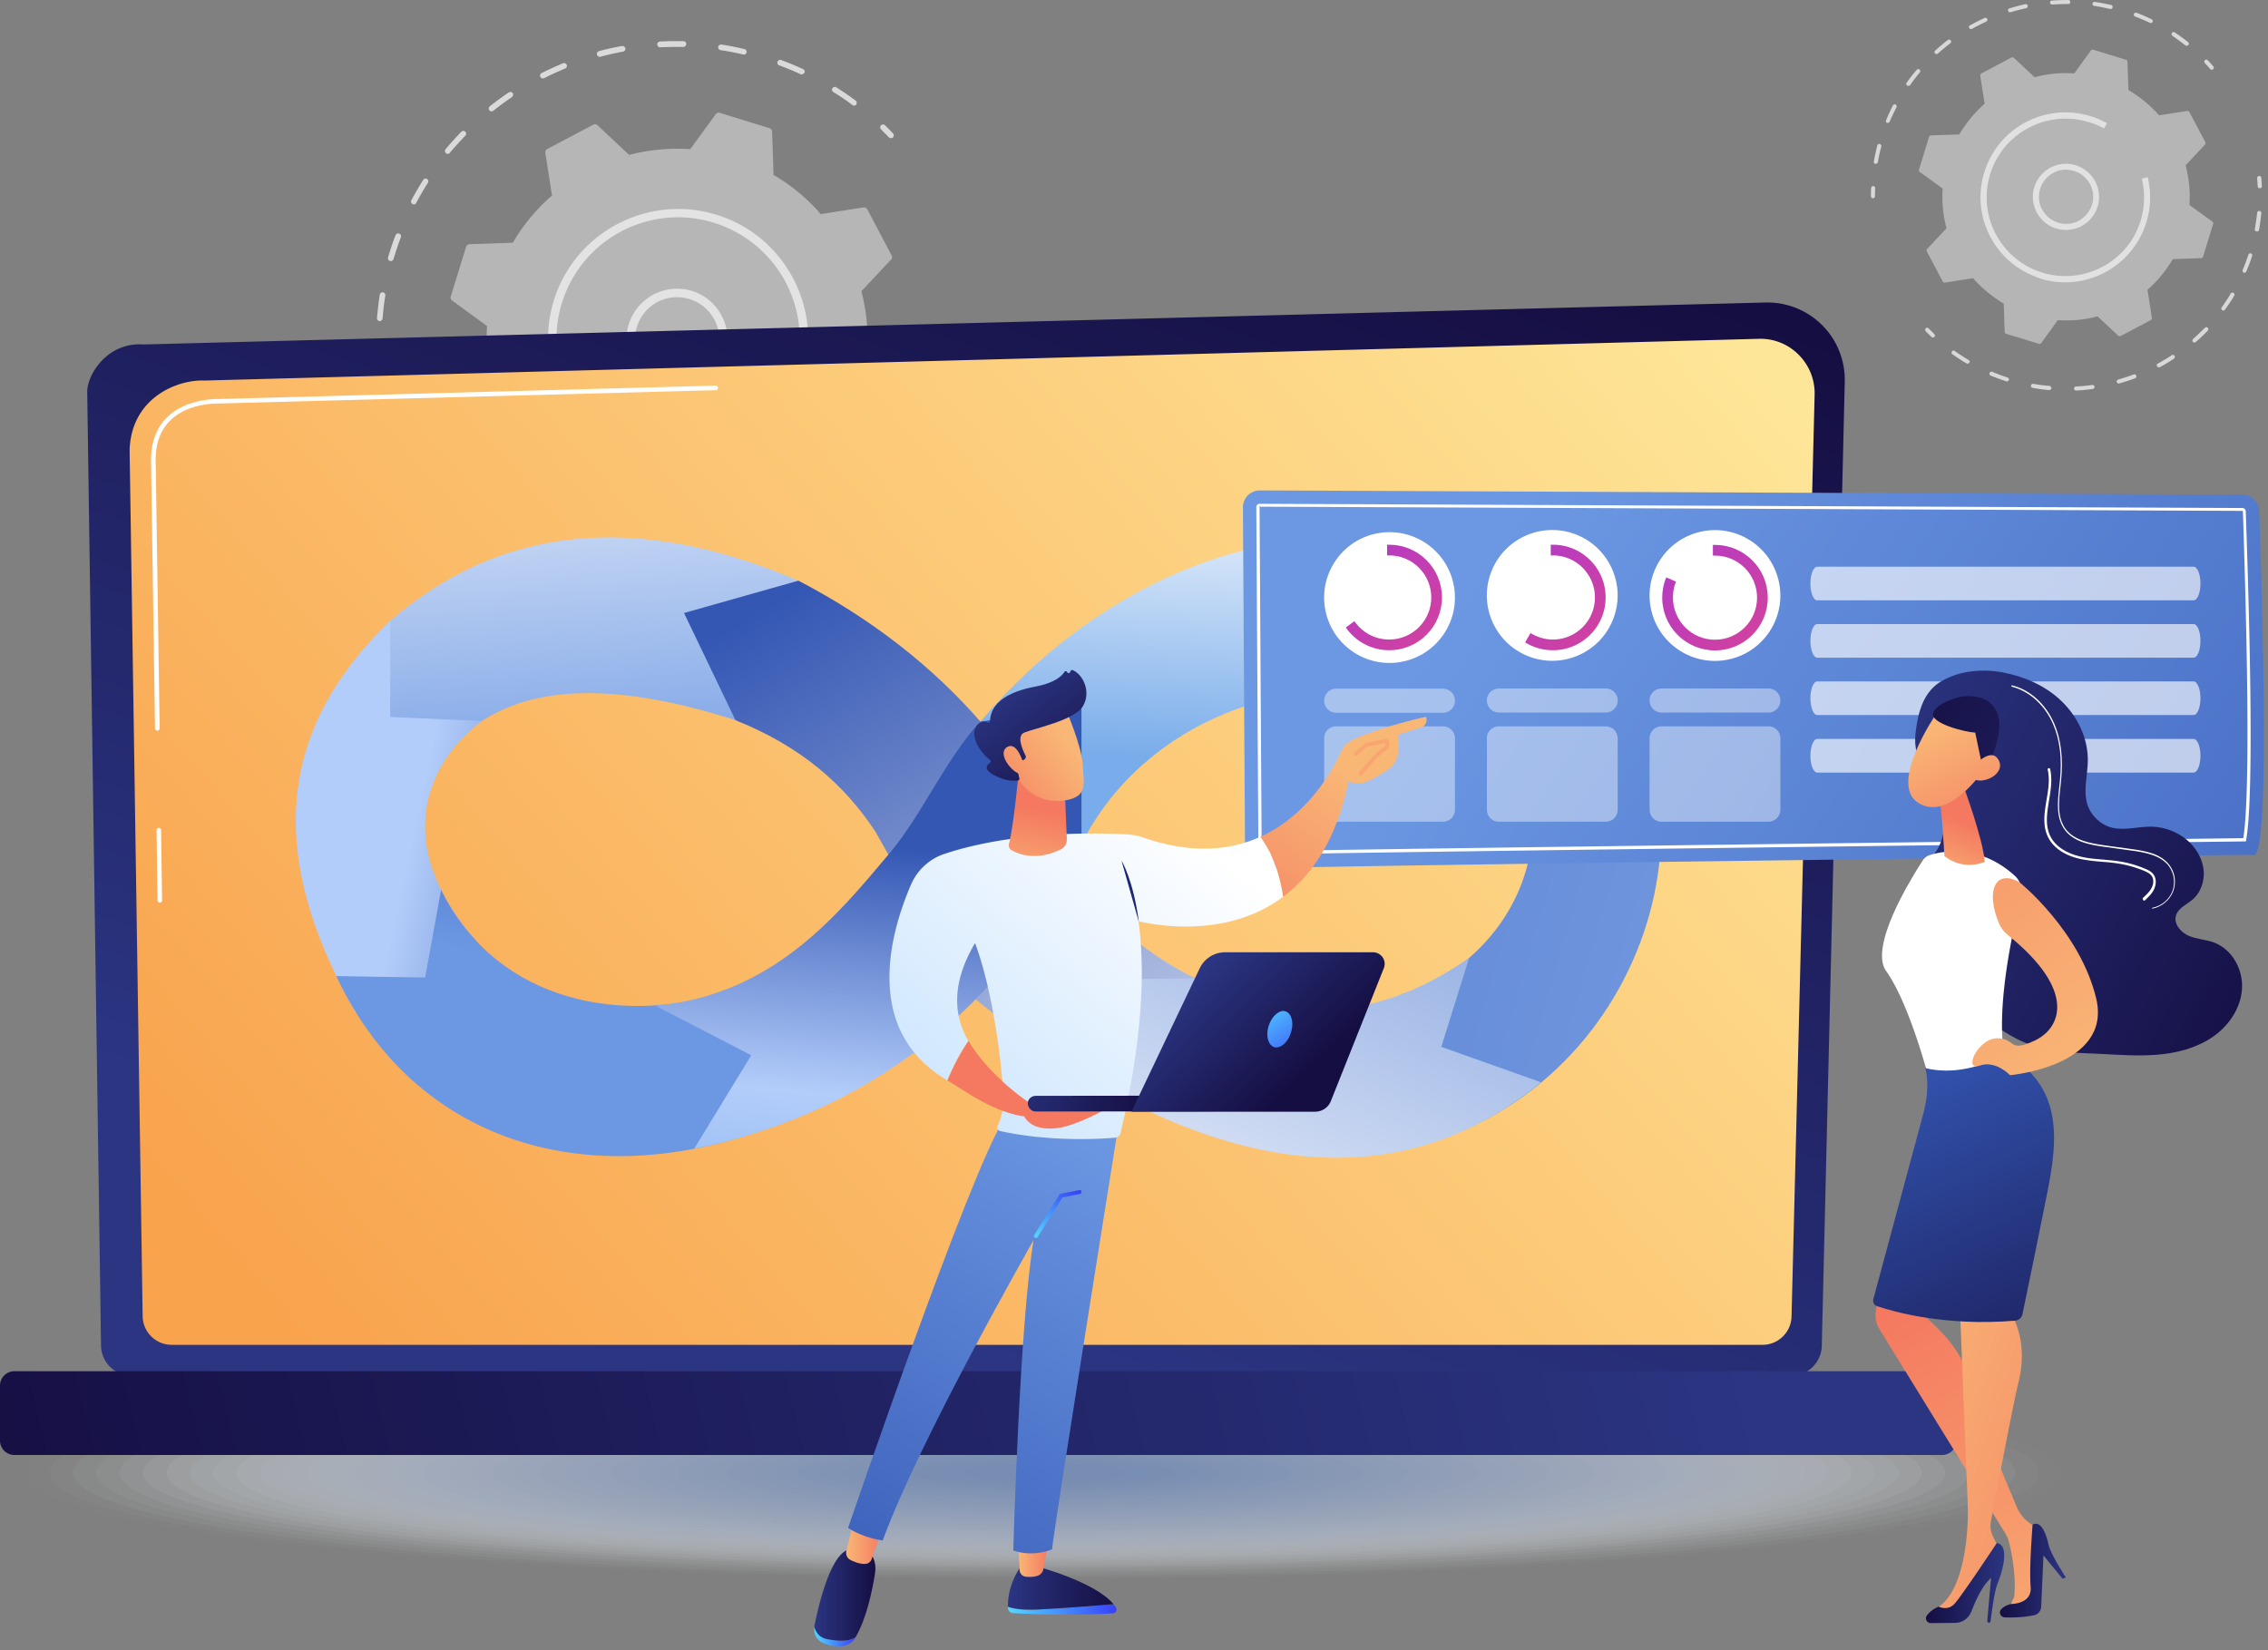 <svg xmlns="http://www.w3.org/2000/svg" width="551" height="401" fill="none"><rect width="100%" height="100%" fill="#808080" stroke="none"/><g opacity=".5"><path fill="#FBFCFE" d="M253.658 383.892c136.565 0 247.272-11.667 247.272-26.058s-110.707-26.058-247.272-26.058S6.386 343.443 6.386 357.834s110.707 26.058 247.272 26.058Z" opacity=".024"/><path fill="#F8FAFE" d="M253.658 383.367c133.431 0 241.598-11.432 241.598-25.533 0-14.102-108.167-25.533-241.598-25.533S12.06 343.732 12.06 357.834c0 14.101 108.167 25.533 241.598 25.533Z" opacity=".049"/><path fill="#F4F7FD" d="M253.657 382.843c130.298 0 235.924-11.197 235.924-25.009 0-13.812-105.626-25.008-235.924-25.008-130.297 0-235.924 11.196-235.924 25.008s105.627 25.009 235.924 25.009Z" opacity=".073"/><path fill="#F1F5FC" d="M483.758 357.834c0 13.466-103.03 24.309-230.25 24.309-127.07 0-230.1-10.843-230.1-24.309 0-13.466 103.03-24.309 230.25-24.309 127.07 0 230.1 10.843 230.1 24.309Z" opacity=".098"/><path fill="#EDF2FC" d="M478.233 357.834c0 13.116-100.491 23.784-224.575 23.784-124.084 0-224.576-10.668-224.576-23.784s100.492-23.784 224.576-23.784c124.084 0 224.575 10.668 224.575 23.784Z" opacity=".122"/><path fill="#E9F0FB" d="M472.56 357.834c0 12.767-97.954 23.085-218.902 23.085S34.756 370.601 34.756 357.834c0-12.767 97.954-23.085 218.902-23.085 120.799-.175 218.902 10.318 218.902 23.085Z" opacity=".146"/><path fill="#E6EDFA" d="M466.886 357.834c0 12.417-95.415 22.561-213.228 22.561S40.431 370.251 40.431 357.834c0-12.416 95.414-22.56 213.227-22.56 117.663 0 213.228 10.144 213.228 22.56Z" opacity=".171"/><path fill="#E2EBFA" d="M461.211 357.834c0 12.067-92.876 21.86-207.553 21.86-114.677 0-207.553-9.793-207.553-21.86s92.876-21.861 207.553-21.861c114.527-.174 207.553 9.794 207.553 21.861Z" opacity=".195"/><path fill="#DFE8F9" d="M455.537 357.834c0 11.717-90.338 21.336-201.879 21.336-111.542 0-201.88-9.619-201.88-21.336 0-11.717 90.338-21.336 201.88-21.336 111.391 0 201.879 9.444 201.879 21.336Z" opacity=".22"/><path fill="#DBE6F8" d="M253.658 378.645c108.361 0 196.205-9.318 196.205-20.811 0-11.494-87.844-20.812-196.205-20.812-108.361 0-196.205 9.318-196.205 20.812 0 11.493 87.844 20.811 196.205 20.811Z" opacity=".244"/><path fill="#D8E3F7" d="M444.189 357.834c0 11.193-85.261 20.112-190.531 20.112-105.27 0-190.531-9.094-190.531-20.112 0-11.192 85.261-20.112 190.531-20.112 105.121 0 190.531 8.92 190.531 20.112Z" opacity=".268"/><path fill="#D4E1F7" d="M438.515 357.834c0 10.843-82.723 19.587-184.857 19.587-102.135 0-184.857-8.744-184.857-19.587s82.722-19.587 184.857-19.587c102.134 0 184.857 8.744 184.857 19.587Z" opacity=".293"/><path fill="#D0DEF6" d="M432.84 357.834c0 10.493-80.184 18.888-179.183 18.888-98.998 0-179.182-8.57-179.182-18.888 0-10.493 80.184-18.887 179.182-18.887 98.999-.175 179.183 8.394 179.183 18.887Z" opacity=".317"/><path fill="#CDDCF5" d="M427.166 357.834c0 10.144-77.646 18.363-173.508 18.363-95.863 0-173.51-8.219-173.51-18.363 0-10.143 77.647-18.363 173.51-18.363 95.862 0 173.508 8.22 173.508 18.363Z" opacity=".342"/><path fill="#C9D9F5" d="M421.492 357.834c0 9.794-75.107 17.838-167.834 17.838s-167.835-7.87-167.835-17.838c0-9.793 75.108-17.838 167.835-17.838s167.834 8.045 167.834 17.838Z" opacity=".366"/><path fill="#C6D7F4" d="M415.818 357.834c0 9.444-72.569 17.139-162.16 17.139s-162.16-7.695-162.16-17.139c0-9.444 72.569-17.138 162.16-17.138s162.16 7.694 162.16 17.138Z" opacity=".39"/><path fill="#C2D4F3" d="M253.658 374.448c86.507 0 156.635-7.438 156.635-16.614 0-9.176-70.128-16.614-156.635-16.614-86.508 0-156.636 7.438-156.636 16.614 0 9.176 70.128 16.614 156.636 16.614Z" opacity=".415"/><path fill="#BED2F3" d="M253.658 373.749c83.374 0 150.961-7.126 150.961-15.915 0-8.789-67.587-15.914-150.961-15.914-83.374 0-150.962 7.125-150.962 15.914s67.588 15.915 150.962 15.915Z" opacity=".439"/><path fill="#BBCFF2" d="M398.796 357.834c0 8.394-64.954 15.39-145.287 15.39-80.185 0-145.288-6.821-145.288-15.39 0-8.395 64.954-15.39 145.288-15.39 80.333 0 145.287 6.821 145.287 15.39Z" opacity=".463"/><path fill="#B7CDF1" d="M393.122 357.834c0 8.22-62.415 14.69-139.613 14.69-77.198 0-139.613-6.645-139.613-14.69 0-8.219 62.415-14.69 139.613-14.69 77.198 0 139.613 6.471 139.613 14.69Z" opacity=".488"/><path fill="#B4CAF1" d="M387.448 357.834c0 7.87-59.877 14.165-133.94 14.165-74.062 0-133.939-6.295-133.939-14.165 0-7.87 59.877-14.166 133.939-14.166 74.063 0 133.94 6.296 133.94 14.166Z" opacity=".512"/><path fill="#B0C8F0" d="M381.773 357.834c0 7.52-57.338 13.641-128.265 13.641-70.777 0-128.265-6.121-128.265-13.641s57.339-13.641 128.265-13.641c70.927 0 128.265 6.121 128.265 13.641Z" opacity=".537"/><path fill="#ADC5EF" d="M376.099 357.834c0 7.171-54.949 12.942-122.591 12.942-67.641 0-122.591-5.771-122.591-12.942 0-7.17 54.95-12.941 122.591-12.941 67.791 0 122.591 5.771 122.591 12.941Z" opacity=".561"/><path fill="#A9C3EF" d="M370.575 357.834c0 6.82-52.411 12.416-116.917 12.416s-116.917-5.596-116.917-12.416c0-6.821 52.411-12.417 116.917-12.417s116.917 5.596 116.917 12.417Z" opacity=".585"/><path fill="#A5C0EE" d="M364.9 357.834c0 6.471-49.872 11.717-111.242 11.717-61.37 0-111.243-5.246-111.243-11.717s49.873-11.717 111.243-11.717S364.9 351.363 364.9 357.834Z" opacity=".61"/><path fill="#A2BEED" d="M359.226 357.834c0 6.121-47.334 11.193-105.568 11.193-58.235 0-105.569-5.072-105.569-11.193 0-6.121 47.334-11.193 105.569-11.193 58.234 0 105.568 5.072 105.568 11.193Z" opacity=".634"/><path fill="#9EBBED" d="M353.552 357.833c0 5.772-44.796 10.494-99.894 10.494-55.248 0-99.895-4.722-99.895-10.494 0-5.771 44.796-10.493 99.895-10.493 55.098-.174 99.894 4.547 99.894 10.493Z" opacity=".658"/><path fill="#9BB9EC" d="M347.878 357.834c0 5.421-42.257 9.968-94.22 9.968-52.113 0-94.22-4.547-94.22-9.968 0-5.422 42.257-9.969 94.22-9.969s94.22 4.373 94.22 9.969Z" opacity=".683"/><path fill="#97B6EB" d="M342.204 357.834c0 5.246-39.719 9.443-88.546 9.443-48.827 0-88.546-4.197-88.546-9.443 0-5.247 39.719-9.444 88.546-9.444 48.827 0 88.546 4.197 88.546 9.444Z" opacity=".707"/><path fill="#93B4EB" d="M336.53 357.834c0 4.897-37.181 8.744-82.872 8.744-45.841 0-82.872-3.847-82.872-8.744s37.18-8.744 82.872-8.744c45.691 0 82.872 3.847 82.872 8.744Z" opacity=".732"/><path fill="#90B1EA" d="M330.856 357.834c0 4.547-34.642 8.22-77.198 8.22-42.705 0-77.198-3.673-77.198-8.22 0-4.547 34.642-8.219 77.198-8.219 42.556 0 77.198 3.672 77.198 8.219Z" opacity=".756"/><path fill="#8CAFE9" d="M325.181 357.834c0 4.197-32.103 7.52-71.523 7.52-39.57 0-71.524-3.323-71.524-7.52 0-4.197 32.103-7.52 71.524-7.52 39.42 0 71.523 3.323 71.523 7.52Z" opacity=".78"/><path fill="#89ACE8" d="M319.507 357.834c0 3.848-29.565 6.996-65.849 6.996-36.434 0-65.85-3.148-65.85-6.996 0-3.847 29.565-6.995 65.85-6.995 36.284 0 65.849 3.148 65.849 6.995Z" opacity=".805"/><path fill="#85AAE8" d="M313.833 357.834c0 3.497-27.026 6.296-60.175 6.296-33.298 0-60.176-2.799-60.176-6.296 0-3.498 27.027-6.296 60.176-6.296 33.149-.175 60.175 2.798 60.175 6.296Z" opacity=".829"/><path fill="#82A7E7" d="M308.159 357.834c0 3.148-24.488 5.771-54.651 5.771-30.162 0-54.651-2.623-54.651-5.771 0-3.148 24.489-5.771 54.651-5.771 30.312 0 54.651 2.623 54.651 5.771Z" opacity=".854"/><path fill="#7EA5E6" d="M302.485 357.834c0 2.798-21.95 5.246-48.977 5.246-27.026 0-48.976-2.273-48.976-5.246 0-2.798 21.95-5.247 48.976-5.247 27.176 0 48.977 2.449 48.977 5.247Z" opacity=".878"/><path fill="#7AA2E6" d="M296.811 357.834c0 2.448-19.411 4.547-43.302 4.547s-43.303-2.099-43.303-4.547c0-2.449 19.412-4.547 43.303-4.547s43.302 1.923 43.302 4.547Z" opacity=".902"/><path fill="#77A0E5" d="M291.137 357.834c0 2.273-16.873 4.022-37.628 4.022-20.756 0-37.629-1.749-37.629-4.022 0-2.274 16.873-4.022 37.629-4.022 20.904 0 37.628 1.748 37.628 4.022Z" opacity=".927"/><path fill="#739DE4" d="M285.463 357.834c0 1.924-14.335 3.323-31.955 3.323-17.619 0-31.954-1.574-31.954-3.323 0-1.924 14.335-3.323 31.954-3.323 17.769 0 31.955 1.399 31.955 3.323Z" opacity=".951"/><path fill="#709BE4" d="M279.788 357.834c0 1.574-11.796 2.798-26.28 2.798-14.484 0-26.28-1.224-26.28-2.798s11.796-2.798 26.28-2.798c14.633 0 26.28 1.224 26.28 2.798Z" opacity=".976"/><path fill="#6C98E3" d="M274.114 357.834c0 1.224-9.257 2.099-20.606 2.099-11.348 0-20.606-1.05-20.606-2.099 0-1.224 9.258-2.099 20.606-2.099 11.498-.174 20.606.875 20.606 2.099Z" opacity=".5"/></g><g fill="#fff" opacity=".84"><path d="M92.76 89.757c-.117.078-.234.156-.39.156-.388.039-.699-.233-.738-.622-.077-.933-.155-1.865-.194-2.76 0-.388.272-.699.66-.738.39 0 .7.272.739.661.039.894.117 1.827.194 2.72-.038.234-.116.428-.272.583ZM207.945 25.48a.652.652 0 0 1-.855.038 53.85 53.85 0 0 0-4.624-3.147c-.311-.195-.428-.622-.234-.933.195-.31.622-.427.933-.233a77.288 77.288 0 0 1 4.702 3.225c.311.233.35.661.156.972 0 .039-.039.039-.078.078Zm-12.746-7.578a.655.655 0 0 1-.739.116 60.285 60.285 0 0 0-5.168-2.137.674.674 0 0 1-.389-.894.674.674 0 0 1 .894-.389 79.376 79.376 0 0 1 5.285 2.177c.35.155.505.583.35.932-.117.078-.156.156-.233.195Zm-14.03-4.82c-.155.156-.388.195-.621.156a68.017 68.017 0 0 0-5.48-1.049c-.388-.039-.622-.428-.583-.777.039-.389.389-.622.778-.583 1.865.272 3.769.66 5.596 1.088.388.078.583.466.505.816a.408.408 0 0 1-.195.35ZM92.72 77.827a.74.74 0 0 1-.505.194c-.388-.038-.66-.35-.621-.738.155-1.904.388-3.808.66-5.674a.717.717 0 0 1 .777-.583.717.717 0 0 1 .583.777c-.31 1.827-.505 3.692-.66 5.558a.887.887 0 0 1-.233.466Zm73.76-66.608a.719.719 0 0 1-.467.194c-1.865-.04-3.73 0-5.596.077-.388.04-.699-.272-.738-.66-.039-.389.272-.7.661-.739 1.904-.116 3.808-.116 5.712-.077.389 0 .7.31.661.7a.628.628 0 0 1-.233.505ZM95.402 63.252c-.156.155-.427.233-.66.155-.35-.116-.584-.505-.467-.855.544-1.826 1.127-3.652 1.826-5.401a.674.674 0 0 1 .894-.389c.35.117.544.544.389.894a85.6 85.6 0 0 0-1.788 5.324 1.183 1.183 0 0 1-.194.272Zm56.31-50.87a.49.49 0 0 1-.349.156c-1.827.35-3.653.738-5.48 1.243-.35.117-.738-.116-.855-.505-.116-.35.117-.738.505-.855 1.827-.505 3.692-.894 5.558-1.243.388-.078.738.194.816.544.077.272 0 .505-.195.66Zm-50.714 37.113c-.194.194-.505.233-.777.078-.35-.195-.467-.583-.272-.933a77.67 77.67 0 0 1 2.876-4.935c.194-.311.621-.428.932-.195.311.195.428.622.195.933-1.011 1.554-1.944 3.187-2.837 4.858a.846.846 0 0 1-.117.194Zm36.491-32.955c-.039.04-.117.078-.194.117a66.34 66.34 0 0 0-5.091 2.332.71.71 0 0 1-.933-.311.709.709 0 0 1 .311-.933 89.28 89.28 0 0 1 5.208-2.37c.349-.156.738.039.893.388.117.311.039.583-.194.777Zm-13.057 6.995-.078.078c-1.555 1.05-3.07 2.138-4.508 3.303-.311.234-.738.195-.972-.116a.72.72 0 0 1 .117-.972 83.342 83.342 0 0 1 4.624-3.38.737.737 0 0 1 .972.194c.155.272.078.66-.155.893Zm-15.195 13.68c-.233.233-.622.233-.894 0a.68.68 0 0 1-.078-.972 77.835 77.835 0 0 1 3.809-4.236.68.68 0 0 1 .971 0 .68.68 0 0 1 0 .972 77.164 77.164 0 0 0-3.769 4.158c0 .039 0 .039-.039.078ZM216.922 33.408a.718.718 0 0 1-.971-.04c-.622-.66-1.283-1.282-1.905-1.942a.68.68 0 0 1 0-.972.68.68 0 0 1 .972 0c.66.622 1.321 1.322 1.943 1.982.233.233.233.7-.039.972Z" opacity=".84"/></g><g fill="#fff" opacity=".84"><path d="M237.014 86.065a.74.74 0 0 1-.506.194c-.388 0-.66-.35-.66-.7.039-.893.039-1.826.039-2.72 0-.388.31-.699.699-.699.389 0 .7.311.7.7 0 .932 0 1.865-.039 2.759 0 .194-.078.35-.233.466ZM213.269 137.09l-.466.428c-.272.233-.739.233-.972-.078a.72.72 0 0 1 .039-.972l.466-.388c1.205-1.088 2.41-2.215 3.537-3.42a.68.68 0 0 1 .971 0 .68.68 0 0 1 0 .972 74.647 74.647 0 0 1-3.575 3.458Zm-7.578 5.985c-.039.039-.039.039-.078.039a88.123 88.123 0 0 1-4.741 2.992c-.311.194-.738.078-.933-.233-.194-.311-.077-.738.234-.933a72.537 72.537 0 0 0 4.663-2.953c.311-.233.738-.117.972.194a.768.768 0 0 1-.117.894Zm16.983-16.283a.652.652 0 0 1-.855.039c-.311-.233-.35-.661-.156-.972a94.644 94.644 0 0 0 3.148-4.546c.194-.311.622-.428.933-.195.31.195.427.622.194.933-1.011 1.554-2.06 3.148-3.187 4.624 0 .039-.039.078-.077.117Zm-29.807 23.278c-.039.039-.117.078-.195.117a66.051 66.051 0 0 1-5.246 1.982.683.683 0 0 1-.855-.428.682.682 0 0 1 .428-.855 82.709 82.709 0 0 0 5.168-1.943.67.67 0 0 1 .7 1.127Zm37.307-35.791a.654.654 0 0 1-.739.116.666.666 0 0 1-.31-.933 54.118 54.118 0 0 0 2.137-5.09.674.674 0 0 1 .894-.389.674.674 0 0 1 .388.894 75.92 75.92 0 0 1-2.176 5.168c-.078.117-.117.156-.194.234Zm-51.22 40.105c-.078.077-.194.155-.311.155-1.826.35-3.692.661-5.557.894-.389.039-.738-.233-.777-.583-.039-.389.233-.738.583-.777a83.124 83.124 0 0 0 5.44-.855.678.678 0 0 1 .817.544c.077.194-.039.466-.195.622Zm56.077-53.862c-.155.155-.388.233-.621.155-.35-.078-.583-.466-.505-.816.427-1.788.816-3.614 1.088-5.402a.716.716 0 0 1 .777-.583.718.718 0 0 1 .583.777c-.311 1.827-.661 3.692-1.127 5.519a.755.755 0 0 1-.195.35Zm-70.611 55.261a.646.646 0 0 1-.466.194 67.53 67.53 0 0 1-5.596-.233c-.389-.039-.661-.35-.622-.739.039-.388.349-.66.738-.621 1.827.155 3.692.233 5.518.233.389 0 .7.311.7.699a.984.984 0 0 1-.272.467Zm-14.495-1.555c-.156.156-.389.194-.622.156a86.717 86.717 0 0 1-4.314-1.05c-.388-.116-.777-.194-1.127-.311-.35-.116-.583-.505-.466-.854.116-.35.505-.583.855-.467.388.117.738.233 1.127.311 1.399.389 2.798.738 4.236 1.01a.679.679 0 0 1 .544.817.81.81 0 0 1-.233.388Zm-13.874-4.43a.717.717 0 0 1-.738.117 75.55 75.55 0 0 1-5.052-2.41c-.35-.194-.467-.583-.272-.933.194-.349.583-.466.932-.272 1.632.855 3.303 1.671 4.975 2.371a.669.669 0 0 1 .349.894c-.077.078-.155.155-.194.233Zm-12.747-7.112a.699.699 0 0 1-.855.039 96.354 96.354 0 0 1-4.469-3.381c-.311-.233-.349-.66-.077-.971a.68.68 0 0 1 .971-.078 62.164 62.164 0 0 0 4.391 3.342.69.69 0 0 1 .156.972c-.039 0-.078.038-.117.077ZM112.268 133.126a.72.72 0 0 1-.972-.039c-.621-.66-1.243-1.36-1.865-2.059-.233-.272-.194-.739.078-.972.272-.233.738-.233.971.078.583.699 1.205 1.36 1.827 2.021a.718.718 0 0 1-.039.971Z" opacity=".84"/></g><g fill="#fff" opacity=".84"><path fill-opacity=".6" d="M118.291 113.968c.156.311.544.505.894.466l10.415-1.632a45.406 45.406 0 0 0 11.464 9.521l.35 10.532c0 .388.272.699.622.816l12.086 3.73c.35.117.738 0 .971-.311l6.218-8.51a46.29 46.29 0 0 0 14.845-1.399l7.695 7.228c.272.272.661.311 1.01.117l11.192-5.907c.311-.156.506-.544.467-.894l-1.632-10.415a45.427 45.427 0 0 0 9.521-11.464l10.531-.35c.389 0 .7-.272.816-.622l3.731-12.086a.866.866 0 0 0-.311-.971l-8.511-6.218a46.262 46.262 0 0 0-1.399-14.845l7.229-7.695c.272-.272.311-.66.116-1.01l-5.907-11.192c-.155-.311-.544-.505-.893-.467l-10.415 1.633a45.398 45.398 0 0 0-11.465-9.522l-.349-10.53c0-.39-.272-.7-.622-.817l-12.086-3.73a.868.868 0 0 0-.972.31l-6.217 8.51a46.29 46.29 0 0 0-14.846 1.4l-7.694-7.228c-.272-.272-.661-.311-1.011-.117l-11.192 5.907c-.311.155-.505.544-.466.894l1.632 10.415a45.392 45.392 0 0 0-9.521 11.464l-10.531.35c-.389 0-.7.272-.817.621l-3.73 12.086c-.117.35 0 .739.311.972l8.51 6.218a46.317 46.317 0 0 0 1.399 14.845l-7.228 7.694c-.272.272-.311.661-.117 1.011l5.907 11.192Z" opacity=".84"/><path d="M172.698 91.544c-2.448 2.215-5.596 3.303-8.861 3.148a12.046 12.046 0 0 1-8.471-4.042c-2.177-2.448-3.304-5.596-3.148-8.86.35-6.762 6.14-11.97 12.902-11.62a12.05 12.05 0 0 1 8.472 4.042c2.176 2.448 3.303 5.596 3.147 8.86-.155 3.265-1.593 6.257-4.041 8.472Zm-15.04-16.71c-2.02 1.826-3.225 4.313-3.342 7.034-.155 2.72.778 5.324 2.604 7.383a10.217 10.217 0 0 0 7.073 3.381c2.72.156 5.324-.777 7.384-2.604 2.02-1.826 3.225-4.313 3.342-7.034.155-2.72-.778-5.323-2.604-7.383a10.216 10.216 0 0 0-7.073-3.381 10.06 10.06 0 0 0-7.384 2.604Z" opacity=".84"/><path d="M185.911 105.689c-8.006 7.229-19.509 10.182-30.507 6.762a32.157 32.157 0 0 1-6.179-2.642l1.011-1.788a30.617 30.617 0 0 0 5.79 2.487c12.203 3.77 25.066-.816 32.333-10.493l.039-.038.039-.04a29.119 29.119 0 0 0 4.508-8.898c2.331-7.54 1.593-15.506-2.099-22.501a28.94 28.94 0 0 0-4.236-6.024 29.674 29.674 0 0 0-13.174-8.394c-15.544-4.819-32.138 3.925-36.918 19.509a29.265 29.265 0 0 0-.467 15.738l-2.02.506c-1.361-5.519-1.166-11.348.505-16.827 5.129-16.633 22.85-25.999 39.522-20.87 5.518 1.71 10.337 4.78 14.107 8.978a32.55 32.55 0 0 1 4.508 6.451c3.925 7.461 4.741 16.01 2.254 24.055-1.788 5.558-4.936 10.337-9.016 14.029Z" opacity=".84"/></g><path fill="url(#a)" d="M442.6 326.839c0 4.104-3.353 7.457-7.457 7.457H32c-4.104 0-7.457-3.353-7.457-7.457L21.19 95.173c0-4.104 4.828-12.097 13.68-11.48L428.894 73.5a18.831 18.831 0 0 1 13.76 5.472c3.648 3.62 5.632 8.583 5.525 13.733L442.6 326.839Z"/><path fill="url(#b)" d="M435.251 319.704c0 3.89-3.166 7.055-7.055 7.055H41.709c-3.89 0-7.054-3.165-7.054-7.055L31.49 109.389c.375-12.66 11.48-17.193 18.186-16.925 0 0 307.95-8.262 377.635-10.14a13.021 13.021 0 0 1 9.656 3.863 13.254 13.254 0 0 1 3.889 9.656l-5.605 223.861Z"/><path fill="#fff" d="M38.84 219.308c-.296 0-.564-.241-.564-.536l-.241-17.06c0-.295.241-.563.536-.563.295 0 .563.242.563.537l.242 17.059a.527.527 0 0 1-.537.563ZM38.222 177.518c-.295 0-.563-.241-.563-.536l-.966-65.34c.027-4.345 1.368-7.832 3.997-10.354 4.774-4.586 12.258-4.345 12.58-4.345l120.594-3.245c.322-.027.564.241.564.536 0 .295-.242.563-.537.563L53.27 98.043c-.349 0-7.377-.242-11.802 4.023-2.414 2.307-3.621 5.526-3.648 9.549l.965 65.313c0 .322-.24.59-.563.59Z"/><path fill="url(#c)" d="M471.81 353.527H3.487A3.497 3.497 0 0 1 0 350.04v-13.384a3.497 3.497 0 0 1 3.487-3.487H471.81a3.497 3.497 0 0 1 3.487 3.487v13.384c.027 1.932-1.556 3.487-3.487 3.487Z"/><path fill="url(#d)" d="m94.804 150.823 22.263 24.355c-13.921 10.514-22.665 31.114.644 55.63l-31.33 15.181c-21.967-38.463-18.882-68.853 8.423-95.166Z"/><path fill="url(#e)" d="m81.688 237.165 21.592.349 3.889-21.27c11.856 24.355 39.886 34.52 71.939 24.14l16.201 30.095c-46.296 21.109-93.129 10.273-113.621-33.314Z"/><path fill="url(#f)" d="M262.767 204.978c17.489-34.601 63.704-47.342 96.91-28.405l33.663-11.132c-39.322-52.465-110.778-42.513-155.169 9.925l24.596 29.612Z"/><path fill="url(#g)" d="m340.419 241.591 14.296 33.367c52.117-21.699 67.888-95.22 20.842-127.621l.348 21.619-22.155 4.613c32.616 15.504 18.078 59.332-13.331 68.022Z"/><path fill="url(#h)" d="M247.371 251.032c49.381 35.513 92.592 40.154 127.032 11.936l-24.248-8.61 6.76-21.592c-30.229 20.975-58.34 14.162-85.323-7.322l-24.221 25.588Z"/><path fill="url(#i)" d="M94.804 150.823v23.389l22.263.966c14.431-9.361 35.325-8.61 61.638-.188l15.289-33.877c-39.992-17.112-72.77-13.035-99.19 9.71Z"/><path fill="url(#j)" d="m178.679 174.99-12.5-26.044 27.788-7.859c18.052 9.414 32.59 20.948 44.204 34.225 12.768 28.137 30.31 52.17 52.251 62.416l-28.781.295 4.426 25.106c-11.266-6.759-22.156-14.323-31.732-22.611l-21.619-38.383c-7.537-11.453-18.051-20.761-34.037-27.145Z"/><path fill="url(#k)" d="M238.171 175.339c-8.449 9.039-14.002 22.37-21.941 31.838-12.687 15.102-28.486 34.628-56.998 37.176l23.282 12.044-13.867 22.719c46.51-9.254 79.046-39.591 94.093-74.138v-33.26l-24.569 3.621Z"/><g fill="#fff" opacity=".83"><path d="M548.733 45.68a.487.487 0 0 1-.232-.417l-.139-1.946c-.046-.278.185-.51.463-.556.278-.047.51.185.556.463.046.649.093 1.297.139 1.992 0 .278-.185.51-.463.51-.139 0-.232 0-.324-.047ZM477.202 87.977a61.242 61.242 0 0 1-2.872-1.9c-.232-.139-.278-.463-.093-.695.139-.231.463-.278.695-.092 1.065.787 2.177 1.482 3.335 2.177.232.14.325.417.186.649-.139.231-.417.324-.695.185-.185-.139-.371-.231-.556-.324Zm6.347 3.243c-.185-.14-.278-.37-.185-.602a.515.515 0 0 1 .648-.278c1.205.51 2.456.972 3.706 1.39.278.092.417.37.325.602-.093.278-.371.417-.603.324a52.847 52.847 0 0 1-3.798-1.39c-.047-.046-.047-.046-.093-.046Zm10.099 2.965c-.185-.093-.278-.278-.231-.51.046-.278.324-.463.556-.417 1.297.232 2.64.417 3.938.51a.55.55 0 0 1 .463.556.55.55 0 0 1-.556.463c-1.344-.139-2.687-.278-4.031-.556-.046 0-.092-.046-.139-.046Zm10.47.648a.488.488 0 0 1-.231-.416c0-.279.185-.51.463-.51a37.737 37.737 0 0 0 3.938-.37c.278-.047.51.138.556.416.046.278-.139.51-.417.556a39.461 39.461 0 0 1-4.031.37c-.092.047-.185 0-.278-.046Zm10.378-1.714a.476.476 0 0 1-.232-.278c-.092-.278.093-.51.325-.602 1.25-.37 2.548-.788 3.752-1.25.232-.094.556.045.649.277.092.232-.047.556-.278.649-1.251.463-2.548.88-3.845 1.25-.139.047-.278.047-.371-.046Zm9.729-3.938a.359.359 0 0 1-.185-.185c-.139-.232-.047-.556.185-.648 1.158-.65 2.316-1.298 3.382-2.039.231-.139.509-.093.695.139.139.232.092.51-.139.695a43.039 43.039 0 0 1-3.475 2.085.547.547 0 0 1-.463-.047Zm8.617-6.022c-.046-.047-.093-.047-.093-.093-.185-.185-.139-.51.047-.695a81.083 81.083 0 0 0 2.872-2.733.504.504 0 0 1 .695 0 .504.504 0 0 1 0 .695 41.5 41.5 0 0 1-2.919 2.78.57.57 0 0 1-.602.046Zm7.042-7.783c-.232-.186-.278-.51-.139-.695.695-.927 1.343-1.946 1.946-2.919.092-.139.139-.278.231-.417.139-.231.463-.324.695-.185.232.139.324.417.185.648-.092.14-.185.278-.231.417-.602 1.02-1.297 1.993-1.992 2.965-.186.278-.464.325-.695.186Zm5.142-9.173c-.185-.14-.278-.37-.185-.603a51.004 51.004 0 0 0 1.39-3.706c.092-.278.37-.417.602-.324.278.093.417.37.324.602a37.584 37.584 0 0 1-1.436 3.8.517.517 0 0 1-.649.277l-.046-.046Zm3.011-10.053c-.185-.093-.277-.278-.231-.51a57.89 57.89 0 0 0 .556-3.938.55.55 0 0 1 .556-.463.55.55 0 0 1 .463.556 59.924 59.924 0 0 1-.556 4.03c-.046.278-.324.463-.556.417-.139-.046-.185-.046-.232-.092ZM469.326 81.908c-.046 0-.046-.046-.093-.046-.463-.464-.972-.927-1.389-1.39a.502.502 0 0 1 0-.695.504.504 0 0 1 .695 0l1.389 1.39a.503.503 0 0 1 0 .695c-.139.139-.37.185-.602.046Z" opacity=".83"/></g><g fill="#fff" opacity=".83"><path d="M454.779 48.088a.487.487 0 0 1-.232-.417c0-.649 0-1.344.047-1.992 0-.278.231-.464.509-.464s.464.232.464.51c-.047.648-.047 1.297-.047 1.946 0 .278-.231.51-.509.51a.354.354 0 0 1-.232-.093ZM455.474 39.75c-.185-.093-.278-.279-.232-.51.232-1.297.51-2.595.834-3.892.047-.278.324-.417.602-.37.278.092.417.324.371.602a56.13 56.13 0 0 0-.834 3.799c-.046.278-.324.463-.556.417-.092 0-.139 0-.185-.047Zm2.919-9.915c-.186-.139-.278-.37-.186-.602.51-1.205 1.066-2.456 1.668-3.614.139-.231.417-.324.649-.231.231.139.324.417.231.648a60.194 60.194 0 0 0-1.667 3.521.517.517 0 0 1-.649.278c0 .046-.046 0-.046 0Zm4.957-9.034c0-.046 0-.046 0 0-.232-.185-.325-.463-.139-.695a38.508 38.508 0 0 1 2.455-3.15c.185-.185.463-.232.695-.046.185.185.232.463.046.695-.834.973-1.621 2.038-2.362 3.104a.74.74 0 0 1-.695.092Zm6.856-7.736c-.046-.047-.092-.047-.092-.093a.466.466 0 0 1 .046-.695c.973-.88 1.992-1.76 3.058-2.548.231-.185.509-.14.695.093.185.231.138.51-.093.694a50.803 50.803 0 0 0-3.012 2.502c-.138.14-.416.14-.602.046Zm8.386-6.07c-.047-.046-.139-.092-.186-.185-.139-.231-.046-.556.186-.648a51.318 51.318 0 0 1 3.567-1.807c.232-.093.556 0 .648.231.093.232 0 .556-.231.649a81.453 81.453 0 0 0-3.475 1.76c-.139.093-.324.093-.509 0Zm9.497-4.076a.476.476 0 0 1-.232-.278c-.092-.278.047-.556.325-.603 1.25-.37 2.548-.74 3.845-1.019.278-.046.509.093.602.37.046.279-.093.51-.371.603-1.25.278-2.548.602-3.799.973-.092.046-.231 0-.37-.046Zm10.192-1.9c-.139-.092-.232-.231-.232-.37 0-.278.186-.51.464-.51A57.201 57.201 0 0 1 502.497 0c.278 0 .51.232.463.51 0 .278-.231.51-.509.463-1.298 0-2.595.046-3.892.139-.093-.046-.185-.046-.278-.093Zm10.331.37c-.185-.092-.278-.277-.231-.509.046-.278.278-.463.556-.417 1.297.186 2.64.464 3.937.742.278.046.417.324.371.602-.046.278-.324.417-.602.37-1.251-.278-2.548-.556-3.845-.74-.093 0-.139 0-.186-.047Zm10.007 2.595c-.185-.139-.278-.37-.185-.602a.515.515 0 0 1 .648-.278c1.251.463 2.456 1.02 3.66 1.575.232.14.325.417.232.649-.139.231-.417.324-.649.231a48.439 48.439 0 0 0-3.567-1.528c-.093 0-.139 0-.139-.047Zm12.37 7.088s-.047 0-.047-.046a78.287 78.287 0 0 0-3.15-2.316c-.232-.14-.278-.464-.139-.695.139-.232.463-.278.695-.14a52.666 52.666 0 0 1 3.243 2.363c.232.186.232.464.093.695-.232.186-.51.232-.695.14ZM537.058 16.863c-.047-.046-.093-.046-.093-.092-.417-.51-.88-.973-1.297-1.436a.502.502 0 0 1 0-.695.504.504 0 0 1 .695 0c.463.463.88.973 1.343 1.482.186.186.139.51-.046.695a.57.57 0 0 1-.602.046Z" opacity=".83"/></g><g fill="#fff" opacity=".83"><path fill-opacity=".6" d="M531.915 27.241c-.093-.232-.371-.324-.602-.278l-6.764 1.066a30.955 30.955 0 0 0-7.459-6.162l-.232-6.857a.543.543 0 0 0-.416-.51l-7.876-2.408c-.232-.093-.463 0-.602.185l-4.031 5.56a29.17 29.17 0 0 0-9.636.926l-5.004-4.68c-.185-.184-.417-.184-.648-.092l-7.274 3.845c-.231.093-.324.371-.278.603l1.066 6.764a30.964 30.964 0 0 0-6.162 7.458l-6.856.232a.543.543 0 0 0-.51.417l-2.409 7.876c-.093.231 0 .463.185.602l5.56 4.03c-.232 3.29.092 6.533.926 9.637l-4.679 5.003c-.185.186-.185.417-.093.649l3.846 7.273c.092.232.37.325.602.278l6.764-1.065a30.955 30.955 0 0 0 7.459 6.161l.231 6.857c0 .231.186.463.417.51l7.876 2.408c.232.093.463 0 .602-.185l4.031-5.56a29.17 29.17 0 0 0 9.636-.926l5.003 4.68c.186.185.417.185.649.092l7.273-3.845c.232-.093.325-.37.279-.602l-1.066-6.764a30.962 30.962 0 0 0 6.162-7.46l6.856-.23a.544.544 0 0 0 .51-.418l2.409-7.876c.092-.231 0-.463-.186-.602l-5.559-4.03a29.183 29.183 0 0 0-.926-9.636l4.679-5.004c.185-.185.185-.417.092-.648l-3.845-7.274Z" opacity=".83"/><path d="M497.725 54.713c-.649-.417-1.251-.88-1.76-1.482a8.062 8.062 0 0 1-2.085-5.791c.092-2.131 1.065-4.123 2.64-5.56a8.068 8.068 0 0 1 5.791-2.084c2.132.092 4.124 1.065 5.56 2.64a8.071 8.071 0 0 1 2.085 5.791c-.093 2.131-1.066 4.123-2.641 5.56a8.067 8.067 0 0 1-5.791 2.084c-1.344-.092-2.641-.463-3.799-1.158Zm7.644-12.508c-.926-.556-1.992-.88-3.104-.973a6.372 6.372 0 0 0-4.725 1.714 6.532 6.532 0 0 0-2.178 4.54 6.378 6.378 0 0 0 1.714 4.726 6.531 6.531 0 0 0 4.541 2.177 6.372 6.372 0 0 0 4.725-1.714 6.527 6.527 0 0 0 2.177-4.54 6.37 6.37 0 0 0-1.714-4.726 7.074 7.074 0 0 0-1.436-1.204Z" opacity=".83"/><path d="M491.007 65.508c-7.829-4.771-11.767-14.454-8.941-23.627a19.917 19.917 0 0 1 2.131-4.725c4.772-7.83 14.454-11.768 23.627-8.942.186.047.325.093.51.14 1.112.37 2.177.833 3.197 1.389.139.046.231.139.37.185l-.741 1.297a17.841 17.841 0 0 0-3.753-1.575h-.046c-10.099-3.057-20.755 2.641-23.859 12.694-3.104 10.1 2.595 20.801 12.694 23.905 8.524 2.595 17.466-1.065 21.913-8.292a18.382 18.382 0 0 0 1.946-4.355 19.055 19.055 0 0 0 .278-10.192l1.436-.37a20.56 20.56 0 0 1-.324 10.979 19.918 19.918 0 0 1-2.131 4.725c-4.772 7.83-14.455 11.768-23.628 8.942-1.621-.603-3.196-1.298-4.679-2.178Z" opacity=".83"/></g><path fill="url(#l)" d="m544.809 120.181-238.712-1.022a4.113 4.113 0 0 0-4.134 4.134l.511 83.565c0 2.276 1.905 4.134 4.227 4.088 21.042-.651 236.76-3.391 240.895-3.205 4.087.185 1.858-65.821 1.254-83.519a4.105 4.105 0 0 0-4.041-4.041Z"/><path fill="#fff" d="M306.562 207.647c13.471-.418 142.372-1.997 204.337-2.787 18.116-.232 30.983-.371 34.42-.418h.326l.046-.325c1.486-8.268 1.44-35.86-.093-79.849a.833.833 0 0 0-.836-.836l-238.711-1.022a.885.885 0 0 0-.604.232c-.186.186-.232.372-.232.604l.511 83.565c0 .465.371.836.836.836Zm238.432-3.994c-3.855.046-16.49.232-34.095.418-61.965.789-190.866 2.369-204.337 2.787-.047 0-.047-.047-.047-.093l-.511-83.565.093-.465v.372l238.711 1.022a.1.1 0 0 1 .093.093c1.44 43.431 1.487 70.884.093 79.431Z"/><path fill="#fff" d="M534.589 141.781c0 2.276-.743 4.087-1.672 4.087h-91.415c-.929 0-1.672-1.811-1.672-4.087 0-2.277.743-4.088 1.672-4.088h91.415c.929 0 1.672 1.811 1.672 4.088ZM534.589 155.716c0 2.276-.743 4.087-1.672 4.087h-91.415c-.929 0-1.672-1.811-1.672-4.087s.743-4.088 1.672-4.088h91.415c.929 0 1.672 1.812 1.672 4.088ZM534.589 169.651c0 2.276-.743 4.087-1.672 4.087h-91.415c-.929 0-1.672-1.811-1.672-4.087s.743-4.088 1.672-4.088h91.415c.929 0 1.672 1.858 1.672 4.088ZM534.589 183.632c0 2.277-.743 4.088-1.672 4.088h-91.415c-.929 0-1.672-1.811-1.672-4.088 0-2.276.743-4.087 1.672-4.087h91.415c.929 0 1.672 1.811 1.672 4.087Z" opacity=".64"/><path fill="#fff" d="M401.182 148.345c-2.016-8.538 3.272-17.095 11.81-19.111 8.539-2.016 17.095 3.271 19.111 11.81 2.016 8.539-3.271 17.095-11.81 19.111-8.538 2.016-17.094-3.271-19.111-11.81ZM371.031 159.345c-8.106-3.357-11.955-12.65-8.598-20.756 3.358-8.107 12.651-11.956 20.757-8.598 8.106 3.358 11.956 12.651 8.598 20.757-3.358 8.106-12.651 11.955-20.757 8.597ZM321.898 147.738c-1.405-8.661 4.476-16.821 13.136-18.227 8.661-1.405 16.821 4.476 18.227 13.137 1.405 8.66-4.476 16.82-13.137 18.226-8.66 1.405-16.82-4.476-18.226-13.136Z"/><path fill="url(#m)" d="M407.175 141.315c-.511 1.208-.743 2.508-.743 3.902 0 5.621 4.552 10.219 10.219 10.219 5.62 0 10.219-4.552 10.219-10.219 0-5.621-4.552-10.219-10.219-10.219h-.511v-2.602h.511c7.06 0 12.82 5.714 12.82 12.821 0 7.06-5.713 12.82-12.82 12.82-7.061 0-12.821-5.713-12.821-12.82 0-1.719.325-3.391.976-4.924l2.369 1.022Z"/><path fill="url(#n)" d="M371.826 153.811c1.579.975 3.437 1.579 5.435 1.579 5.62 0 10.219-4.552 10.219-10.219 0-5.621-4.552-10.219-10.219-10.219h-.511v-2.601h.511c7.06 0 12.82 5.713 12.82 12.82 0 7.061-5.713 12.82-12.82 12.82a12.79 12.79 0 0 1-6.736-1.904l1.301-2.276Z"/><path fill="url(#o)" d="M329.044 150.931c1.858 2.694 4.924 4.459 8.454 4.459 5.621 0 10.22-4.552 10.22-10.219 0-5.621-4.553-10.219-10.22-10.219h-.511v-2.601h.511c7.061 0 12.821 5.713 12.821 12.82 0 7.061-5.714 12.82-12.821 12.82-4.366 0-8.221-2.183-10.544-5.527l2.09-1.533Z"/><g fill="#fff" opacity=".64"><path d="M403.691 167.282h25.919c1.626 0 2.927 1.3 2.927 2.926a2.915 2.915 0 0 1-2.927 2.927h-25.919a2.915 2.915 0 0 1-2.927-2.927c-.046-1.579 1.301-2.926 2.927-2.926ZM364.161 167.282h25.919c1.626 0 2.927 1.3 2.927 2.926a2.915 2.915 0 0 1-2.927 2.927h-25.919a2.915 2.915 0 0 1-2.927-2.927c-.046-1.579 1.301-2.926 2.927-2.926ZM350.551 173.181h-25.92a2.914 2.914 0 0 1-2.926-2.926c0-1.626 1.3-2.927 2.926-2.927h25.92a2.915 2.915 0 0 1 2.926 2.927 2.915 2.915 0 0 1-2.926 2.926ZM403.691 176.479h25.919a2.915 2.915 0 0 1 2.927 2.927v17.326a2.914 2.914 0 0 1-2.927 2.926h-25.919a2.914 2.914 0 0 1-2.927-2.926v-17.326c-.046-1.626 1.301-2.927 2.927-2.927ZM364.161 176.479h25.919a2.915 2.915 0 0 1 2.927 2.927v17.326a2.914 2.914 0 0 1-2.927 2.926h-25.919a2.914 2.914 0 0 1-2.927-2.926v-17.326c-.046-1.626 1.301-2.927 2.927-2.927ZM324.631 176.479h25.92a2.915 2.915 0 0 1 2.926 2.927v17.326a2.914 2.914 0 0 1-2.926 2.926h-25.92a2.913 2.913 0 0 1-2.926-2.926v-17.326c-.047-1.626 1.3-2.927 2.926-2.927Z" opacity=".64"/></g><path fill="url(#p)" d="M270.516 389.773c-4.506.371-12.356 1.022-18.534 1.3-3.716.186-5.852-.186-7.107-.696v.371a1.3 1.3 0 0 0 1.208 1.208c11.706.65 20.996.232 24.294.046.697-.046 1.115-.789.743-1.347-.139-.325-.372-.604-.604-.882Z"/><path fill="url(#q)" d="M251.982 391.074c6.178-.279 14.028-.929 18.534-1.301-4.459-5.435-18.534-9.151-18.534-9.151h-3.995c-2.74 3.949-3.158 7.711-3.112 9.755 1.254.465 3.391.836 7.107.697Z"/><path fill="url(#r)" d="m247.337 374.119.372 7.386c.046.79.65 1.486 1.44 1.579.79.093 1.858.14 2.973-.232a2.048 2.048 0 0 0 1.347-1.533l1.301-7.2h-7.433Z"/><path fill="url(#s)" d="M201.072 398.274c-1.951-.372-2.833-1.672-3.205-3.066v.046c-.279 1.487.372 3.02 1.719 3.763 1.625.882 3.391 1.022 4.738.975 1.486-.093 2.833-.882 3.576-2.136-1.486.882-3.576 1.022-6.828.418Z"/><path fill="url(#t)" d="M210.316 376.395h-3.298c-5.017-.139-8.129 13.518-9.197 18.813.371 1.394 1.254 2.741 3.205 3.066 3.251.604 5.342.464 6.828-.465 2.694-4.598 4.041-11.334 4.692-15.282.789-4.459-2.23-6.132-2.23-6.132Z"/><path fill="url(#u)" d="m207.436 369.567-1.812 7.246a1.94 1.94 0 0 0 1.022 2.23c1.022.511 2.462 1.068 3.763.929.603-.093 1.114-.511 1.347-1.115l2.694-7.618-7.014-1.672Z"/><path fill="url(#v)" d="M271.631 273.971s-16.304 101.913-16.026 102.47c0 0-4.505 2.044-9.429.279 0 0 1.486-54.487 4.924-75.389 0 0-27.825 48.68-36.65 72.974 0 0-4.599-.558-8.408-3.066 0 0 29.961-87.653 37.951-99.312l27.638 2.044Z"/><path fill="url(#w)" d="M251.75 300.773c.139 0 .325-.093.372-.232l5.992-9.569 4.273-.882a.483.483 0 0 0 .372-.558.481.481 0 0 0-.557-.371l-4.506.882c-.14.047-.232.093-.325.233l-6.085 9.754c-.14.232-.093.511.139.651.186.092.279.092.325.092Z"/><path fill="url(#x)" d="M346.463 174.148s-11.008 2.416-17.697 5.528c-1.347.604-2.369 1.672-2.973 3.019-1.998 4.367-7.99 15.375-19.603 20.624 1.673 2.23 4.367 6.829 5.528 14.586 6.968-5.203 13.006-13.843 15.886-28.056 0 0 2.184 1.207 4.971-.14 1.44-.697 3.112-1.718 4.366-2.508 1.254-.79 2.183-1.998 2.555-3.437.464-1.859.186-3.531.186-5.296l5.667-1.765c0 .046 1.672-.604 1.114-2.555Z"/><path fill="url(#y)" d="M311.718 217.905c-1.161-7.757-3.855-12.356-5.527-14.585-7.2 3.251-16.583 4.32-28.568.139a14.145 14.145 0 0 0-3.437-.697c-6.364-.371-27.313-1.068-44.686 4.692a13.47 13.47 0 0 0-8.129 7.386c-4.691 10.776-12.309 35.302 8.78 47.658 1.625-4.041 3.483-7.246 5.109-9.615-3.391-5.714-4.413-13.564 1.626-23.737 4.413 11.845 6.457 29.172 6.875 36.836.139 2.508-.279 5.063-1.301 7.386l-.093.232c-.232.511.093 1.068.604 1.208 11.891 2.647 24.201 1.951 27.917 1.625a1.48 1.48 0 0 0 1.347-1.161c5.76-24.34 5.806-40.923 4.366-51.421 5.482 1.254 21.972 3.856 35.117-5.946Z"/><path fill="url(#z)" d="M272.467 209.126s2.834 4.459 4.227 14.957l-4.227-14.957Z"/><path fill="url(#A)" d="M247.384 188.641s-1.208 12.681-2.276 16.444c-.14.557.093 1.161.604 1.486 1.811 1.022 6.085 2.694 11.984-.186.975-.464 1.533-1.44 1.486-2.508l-.511-12.263-11.287-2.973Z"/><path fill="url(#B)" d="M258.95 172.383s3.856 8.825 4.088 13.47c.278 4.645 1.254 7.618-4.088 8.594-5.342.929-9.847-1.719-12.309-6.364 0 0-3.809-7.107-2.973-10.033.836-2.927 15.282-5.667 15.282-5.667Z"/><path fill="url(#C)" d="m248.452 184.739.325-.139c.372-.186.558-.65.372-1.022-.743-1.44-2.23-4.784-.325-5.574 2.462-1.022 12.17-2.973 14.26-6.41 1.997-3.298.232-7.572-2.462-8.78-.186-.092-.371.001-.464.14l-.233.418c-.139.279-.557.232-.65-.047-.093-.278-.511-.371-.65-.092-.65 1.021-2.369 2.694-7.014 3.576-6.596 1.208-10.963 3.902-11.102 8.454 0 .279-.325.465-.557.279-.511-.279-1.255-.418-2.323.418-1.812 1.533-1.068 5.481 2.926 8.733.186.139.186.464 0 .604-.743.464-1.811 1.579.976 3.066 2.88 1.532 5.017 1.393 5.853 1.254.185-.047.325-.233.278-.418l-.882-3.995c-.047-.232.139-.465.371-.465h1.301Z"/><path fill="url(#D)" d="M248.638 185.575s-1.487-5.621-3.995-4.041c-2.508 1.579 1.301 6.317 3.344 6.549l.651-2.508Z"/><path fill="#F8A570" d="M330.531 188.501a.42.42 0 0 0 .371-.186c1.115-1.347 4.181-5.016 5.249-5.62.79-.418 1.208-.929 1.347-1.487.093-.464 0-.975-.371-1.486a.444.444 0 0 0-.465-.186l-4.784.976c-.093 0-.14.046-.233.093l-2.554 2.183c-.186.186-.233.464-.047.65s.465.232.65.047l2.462-2.091 4.367-.882c.093.186.093.325.093.464-.047.279-.372.604-.883.883-1.44.789-5.11 5.295-5.528 5.806-.139.186-.139.511.047.65.093.14.186.186.279.186Z"/><path fill="url(#E)" d="m248.545 271.23 17.326-.371s-15.096-4.274-16.072-3.112c0 0-9.383-6.178-14.493-14.818a54.359 54.359 0 0 0-5.109 9.615c4.598 2.694 10.637 7.386 18.348 8.686Z"/><path fill="url(#F)" d="M248.034 268.211s-.371 6.922 8.733 5.9c4.924-.558 12.867-5.156 12.867-5.156s-20.764 0-21.6-.744Z"/><path fill="url(#G)" d="M251.564 270.07h.093l43.106-.047c1.069 0 1.951-.836 1.905-1.904 0-1.069-.883-1.905-1.951-1.905l-43.107.047c-1.068 0-1.951.836-1.904 1.904.046 1.022.836 1.858 1.858 1.905Z"/><path fill="url(#H)" d="M333.55 231.376h-35.907a6.838 6.838 0 0 0-6.178 3.902l-16.583 34.838h44.593c1.719 0 3.252-1.022 3.856-2.601l12.867-32.284c.743-1.858-.651-3.855-2.648-3.855Z"/><path fill="url(#I)" d="M308.234 249.213c-.79 2.369-.186 4.692 1.301 5.203 1.486.464 3.344-1.068 4.087-3.484.79-2.369.186-4.691-1.3-5.202-1.44-.465-3.298 1.068-4.088 3.483Z"/><path fill="url(#J)" d="M464.077 214.096c1.672-2.787 4.598-4.598 6.364-7.339 2.229-3.437 2.322-7.989.836-11.798-1.208-3.159-3.391-5.9-4.599-9.058-1.672-4.274-1.672-6.085-.929-10.359.65-3.762 2.137-7.757 5.76-9.94 4.459-2.648 9.94-3.159 15.05-2.23 5.295 1.022 10.451 3.252 14.307 7.014 3.902 3.763 6.41 9.012 6.364 14.4-.047 3.67-1.208 7.432-.047 10.869.929 2.695 3.298 4.831 6.039 5.482 3.066.696 6.271-.326 9.429-.279 3.113.046 6.225 1.208 8.64 3.205 2.137 1.812 3.67 4.32 4.041 7.061.372 2.74-.603 5.713-2.694 7.478-1.44 1.208-3.484 2.044-3.995 3.856-.603 2.043 1.162 4.087 3.113 4.923 1.951.836 4.134.883 6.131 1.626 4.46 1.672 7.154 6.689 6.782 11.381-.325 4.738-3.344 9.011-7.246 11.659-3.949 2.647-8.687 3.855-13.425 4.227-4.738.371-9.476 0-14.214-.233-5.434-.232-10.962-.325-16.072-2.043-5.202-1.765-9.708-5.11-13.888-8.687-1.998-1.672-3.995-3.53-4.878-5.945-.65-1.765-.65-3.763-1.393-5.482-1.58-3.716-6.039-5.295-8.594-8.454-2.647-2.972-3.019-7.803-.882-11.334Z"/><path fill="#fff" d="M522.883 220.785c.047 0 0 0 0 0 2.276-.418 4.227-2.044 5.064-4.18.836-2.137.464-4.692-.93-6.457-2.043-2.694-5.713-3.391-9.243-3.855l-6.41-.883c-3.624-.511-7.34-1.208-9.43-3.855-2.23-2.88-1.765-6.782-1.347-10.545.046-.418.093-.882.139-1.3.558-5.389 0-10.08-1.672-13.936-2.044-4.691-5.853-8.175-10.219-9.243-.093-.047-.186.046-.186.139 0 .093.046.186.139.186 4.227 1.068 7.99 4.459 9.987 9.058 1.673 3.809 2.23 8.454 1.673 13.796-.047.418-.093.836-.14 1.3-.418 3.856-.882 7.804 1.44 10.777 2.183 2.787 5.946 3.484 9.662 3.995l6.41.882c3.484.465 7.061 1.161 9.058 3.716 1.301 1.719 1.672 4.134.883 6.178-.79 2.044-2.648 3.577-4.785 3.995-.093 0-.139.093-.139.186-.093 0 0 .046.046.046Z"/><path fill="#fff" d="M520.886 218.834c.093 0 .139-.047.232-.093.79-.743 1.673-1.579 2.184-2.648.464-.975.696-2.369-.047-3.53-.511-.743-1.301-1.161-2.137-1.486a25.725 25.725 0 0 0-6.131-1.766c-1.394-.232-2.787-.325-4.134-.464-1.765-.139-3.577-.279-5.296-.697-2.09-.464-5.806-1.719-7.432-4.97-1.3-2.648-.836-5.574-.325-8.686.418-2.509.836-5.11.279-7.618-.047-.186-.233-.279-.372-.233-.186.047-.279.233-.232.372.557 2.369.139 4.877-.279 7.339-.511 3.066-1.022 6.271.372 9.058 1.718 3.484 5.667 4.831 7.85 5.296 1.765.371 3.623.557 5.388.696 1.347.093 2.741.233 4.088.465 2.044.325 4.088.929 5.992 1.718.65.279 1.44.651 1.858 1.255.511.743.511 1.858 0 2.833-.464.976-1.3 1.719-2.09 2.462-.139.139-.139.325 0 .465.046.185.139.232.232.232Z"/><path fill="url(#K)" d="M468.768 207.779c3.066-.976 11.985-2.834 20.625 4.924 1.486 1.3 2.09 3.344 1.625 5.248-2.136 8.455-7.803 33.445-2.322 44.129 0 0-9.151 10.451-19.463 2.322 0 0-4.877-19.834-11.009-28.474-4.227-5.946 6.225-22.761 8.872-26.802a3.005 3.005 0 0 1 1.672-1.347Z"/><path fill="url(#L)" d="M476.99 190.917s4.738 12.774 5.203 18.488c0 0-4.97 2.369-9.801-1.394 0 0-.697-12.867-1.44-15.143l6.038-1.951Z"/><path fill="url(#M)" d="M470.394 173.452s-11.613 16.861-4.459 21.553c7.2 4.738 15.468-7.246 15.468-7.246s2.601-9.151-.325-12.217c-2.927-3.019-10.684-2.09-10.684-2.09Z"/><path fill="url(#N)" d="M475.829 169.411s-5.435 1.393-6.178 3.855c-.743 2.508 7.85 4.645 10.219 4.738l2.09 9.941s5.528-9.476 3.206-14.865c-2.369-5.388-9.337-3.669-9.337-3.669Z"/><path fill="url(#O)" d="M479.08 186.597s4.553-5.434 6.457-1.951c1.905 3.484-4.088 6.179-6.178 4.506l-.279-2.555Z"/><path fill="url(#P)" d="M457.992 306.347c.046.883-1.44 8.083-2.23 11.938a6.367 6.367 0 0 0 .743 4.506l30.705 49.841c.371.604.65 1.255.836 1.951.603 2.369 1.811 8.129 1.3 13.378l-1.486 3.252 6.642-1.626 1.162-17.976-1.905-1.115a9.002 9.002 0 0 1-3.716-4.181c-2.787-6.503-9.801-23.132-11.659-31.261-2.137-9.244-12.542-16.583-12.542-16.583l1.719-4.32-9.569-7.804Z"/><path fill="url(#Q)" d="M501.888 383.27s-3.716-5.667-4.181-7.896c-.464-2.23-1.719-6.132-3.902-4.924 0 0-.882 10.869-.464 15.096s-4.738 4.181-4.738 4.181-1.394.232-2.416 1.254c-.696.743-.186 1.951.836 1.998 1.673.092 4.367.046 7.154-.511.975-.186 1.672-1.069 1.719-2.044l.557-12.495 4.645 5.667.79-.326Z"/><path fill="url(#R)" d="M476.015 314.105s1.765 45.01 2.044 51.374c.232 6.41-.697 20.578-7.015 24.898l2.834 1.997s3.437-3.019 6.735-8.779c3.716-6.457 4.878-7.664 4.878-7.664l-1.301-2.602a5.862 5.862 0 0 1-.511-3.669c1.254-6.736 5.528-29.078 6.735-33.909 1.394-5.714 1.394-13.285-3.901-19.51-5.389-6.178-10.498-2.136-10.498-2.136Z"/><path fill="url(#S)" d="M483.215 394.28c.185 0 .371-.14.371-.326.186-1.486.976-7.525 1.672-9.104.79-1.811 3.391-9.336-.139-9.94 0 0-8.64 13.052-10.312 14.817-1.672 1.766-3.809.651-3.809.651s-1.626.511-2.88 2.137c-.557.789 0 1.858.929 1.858l5.946-.047c1.718 0 3.251-1.068 3.902-2.694 1.022-2.648 2.74-6.503 4.831-8.222l-.929 10.452c0 .232.185.418.418.418Z"/><path fill="url(#T)" d="M467.746 259.525s1.394 4.273-.557 11.334l-12.077 44.825c-.186.697.186 1.44.882 1.672 3.856 1.301 16.49 4.97 33.584 3.53.883-.092 1.58-.696 1.765-1.532 1.069-5.11 4.646-22.529 5.342-26.106 2.787-13.656 5.946-28.335-9.058-36.975-6.735 3.02-13.099 4.878-19.881 3.252Z"/><path fill="url(#U)" d="M490.647 214.375s14.725 11.845 18.627 28.288c3.855 16.444-20.95 18.581-20.95 18.581s-3.437-3.716-7.432-2.323c-3.995 1.394-.418-6.549 4.274-6.642 4.691-.047 2.554 3.669 9.15.557 6.411-3.019 10.266-12.124-6.456-25.594-.976-.79-1.765-1.765-2.23-2.927-3.298-7.943-.836-13.238 5.017-9.94Z"/><defs><linearGradient id="a" x1="196.748" x2="291.965" y1="316.489" y2="30.836" gradientUnits="userSpaceOnUse"><stop stop-color="#2B3582"/><stop offset="1" stop-color="#150E42"/></linearGradient><linearGradient id="b" x1="404.856" x2="83.25" y1="60.65" y2="338.798" gradientUnits="userSpaceOnUse"><stop stop-color="#FEE698"/><stop offset="1" stop-color="#F9A34D"/></linearGradient><linearGradient id="c" x1="417.969" x2="-5.247" y1="299.495" y2="402.439" gradientUnits="userSpaceOnUse"><stop stop-color="#2B3582"/><stop offset="1" stop-color="#150E42"/></linearGradient><linearGradient id="d" x1="100.697" x2="161.775" y1="200.55" y2="213.485" gradientUnits="userSpaceOnUse"><stop stop-color="#B3CDFA"/><stop offset="1" stop-color="#3457B4"/></linearGradient><linearGradient id="e" x1="147.864" x2="140.678" y1="169.523" y2="234.193" gradientUnits="userSpaceOnUse"><stop stop-color="#3457B4"/><stop offset="1" stop-color="#6C98E3"/></linearGradient><linearGradient id="f" x1="319.138" x2="314.847" y1="110.188" y2="186.364" gradientUnits="userSpaceOnUse"><stop stop-color="#fff"/><stop offset="1" stop-color="#78ACEA"/></linearGradient><linearGradient id="g" x1="325.109" x2="524.151" y1="199.606" y2="257.092" gradientUnits="userSpaceOnUse"><stop stop-color="#6289D7"/><stop offset="1" stop-color="#81A6E5"/></linearGradient><linearGradient id="h" x1="354.738" x2="278.563" y1="153.289" y2="333.536" gradientUnits="userSpaceOnUse"><stop stop-color="#6189D6"/><stop offset="1" stop-color="#fff"/></linearGradient><linearGradient id="i" x1="139.154" x2="147.201" y1="76.064" y2="201.593" gradientUnits="userSpaceOnUse"><stop stop-color="#fff"/><stop offset="1" stop-color="#6C98E3"/></linearGradient><linearGradient id="j" x1="197.338" x2="305.841" y1="141.074" y2="331.493" gradientUnits="userSpaceOnUse"><stop stop-color="#3457B4"/><stop offset="1" stop-color="#fff"/></linearGradient><linearGradient id="k" x1="212.777" x2="202.048" y1="205.411" y2="321.284" gradientUnits="userSpaceOnUse"><stop stop-color="#3457B4"/><stop offset=".526" stop-color="#B3CDFA"/><stop offset="1" stop-color="#78ACEA"/></linearGradient><linearGradient id="l" x1="366.021" x2="641.005" y1="126.145" y2="307.739" gradientUnits="userSpaceOnUse"><stop stop-color="#6C98E3"/><stop offset="1" stop-color="#3457B4"/></linearGradient><linearGradient id="m" x1="394.974" x2="450.426" y1="124.622" y2="177.247" gradientUnits="userSpaceOnUse"><stop stop-color="#A737D5"/><stop offset="1" stop-color="#EF497A"/></linearGradient><linearGradient id="n" x1="359.188" x2="408.413" y1="127.823" y2="174.538" gradientUnits="userSpaceOnUse"><stop stop-color="#A737D5"/><stop offset="1" stop-color="#EF497A"/></linearGradient><linearGradient id="o" x1="319.317" x2="368.542" y1="127.92" y2="174.636" gradientUnits="userSpaceOnUse"><stop stop-color="#A737D5"/><stop offset="1" stop-color="#EF497A"/></linearGradient><linearGradient id="p" x1="244.883" x2="271.272" y1="391.03" y2="391.03" gradientUnits="userSpaceOnUse"><stop stop-color="#53D8FF"/><stop offset="1" stop-color="#3840F7"/></linearGradient><linearGradient id="q" x1="244.881" x2="270.526" y1="385.859" y2="385.859" gradientUnits="userSpaceOnUse"><stop stop-color="#2B3582"/><stop offset="1" stop-color="#150E42"/></linearGradient><linearGradient id="r" x1="247.319" x2="254.752" y1="378.638" y2="378.638" gradientUnits="userSpaceOnUse"><stop stop-color="#F9B776"/><stop offset="1" stop-color="#F47960"/></linearGradient><linearGradient id="s" x1="197.782" x2="207.895" y1="397.574" y2="397.574" gradientUnits="userSpaceOnUse"><stop stop-color="#53D8FF"/><stop offset="1" stop-color="#3840F7"/></linearGradient><linearGradient id="t" x1="197.856" x2="212.699" y1="387.511" y2="387.511" gradientUnits="userSpaceOnUse"><stop stop-color="#2B3582"/><stop offset="1" stop-color="#150E42"/></linearGradient><linearGradient id="u" x1="205.571" x2="214.454" y1="374.762" y2="374.762" gradientUnits="userSpaceOnUse"><stop stop-color="#F9B776"/><stop offset="1" stop-color="#F47960"/></linearGradient><linearGradient id="v" x1="277.425" x2="201.581" y1="278.898" y2="403.139" gradientUnits="userSpaceOnUse"><stop stop-color="#6C98E3"/><stop offset="1" stop-color="#3457B4"/></linearGradient><linearGradient id="w" x1="253.605" x2="260.515" y1="301.78" y2="288.23" gradientUnits="userSpaceOnUse"><stop stop-color="#53D8FF"/><stop offset="1" stop-color="#3840F7"/></linearGradient><linearGradient id="x" x1="327.759" x2="292.576" y1="187.641" y2="233.414" gradientUnits="userSpaceOnUse"><stop stop-color="#F9B776"/><stop offset="1" stop-color="#F47960"/></linearGradient><linearGradient id="y" x1="286.021" x2="168.557" y1="198.364" y2="337.581" gradientUnits="userSpaceOnUse"><stop stop-color="#fff"/><stop offset=".996" stop-color="#9ECEFD"/></linearGradient><linearGradient id="z" x1="238.942" x2="265.831" y1="-27.618" y2="156.621" gradientUnits="userSpaceOnUse"><stop stop-color="#8D55D1"/><stop offset=".996" stop-color="#1C2873"/></linearGradient><linearGradient id="A" x1="249.336" x2="253.185" y1="217.225" y2="197.017" gradientUnits="userSpaceOnUse"><stop stop-color="#F9B776"/><stop offset="1" stop-color="#F47960"/></linearGradient><linearGradient id="B" x1="259.751" x2="237.79" y1="180.149" y2="196.953" gradientUnits="userSpaceOnUse"><stop stop-color="#F9B776"/><stop offset="1" stop-color="#F47960"/></linearGradient><linearGradient id="C" x1="244.291" x2="264.745" y1="166.845" y2="193.179" gradientUnits="userSpaceOnUse"><stop stop-color="#2B3582"/><stop offset="1" stop-color="#150E42"/></linearGradient><linearGradient id="D" x1="257.027" x2="235.065" y1="176.589" y2="193.393" gradientUnits="userSpaceOnUse"><stop stop-color="#F9B776"/><stop offset="1" stop-color="#F47960"/></linearGradient><linearGradient id="E" x1="265.735" x2="253.133" y1="239.149" y2="258.052" gradientUnits="userSpaceOnUse"><stop stop-color="#F9B776"/><stop offset="1" stop-color="#F47960"/></linearGradient><linearGradient id="F" x1="240.595" x2="252.944" y1="242.203" y2="260.725" gradientUnits="userSpaceOnUse"><stop stop-color="#F9B776"/><stop offset="1" stop-color="#F47960"/></linearGradient><linearGradient id="G" x1="244.273" x2="278.487" y1="258.646" y2="269.868" gradientUnits="userSpaceOnUse"><stop stop-color="#2B3582"/><stop offset="1" stop-color="#150E42"/></linearGradient><linearGradient id="H" x1="291.365" x2="315.86" y1="236.486" y2="262.376" gradientUnits="userSpaceOnUse"><stop stop-color="#2B3582"/><stop offset="1" stop-color="#150E42"/></linearGradient><linearGradient id="I" x1="306.219" x2="317.291" y1="242.957" y2="259.631" gradientUnits="userSpaceOnUse"><stop stop-color="#53D8FF"/><stop offset="1" stop-color="#3840F7"/></linearGradient><linearGradient id="J" x1="446.162" x2="556.678" y1="185.313" y2="242.974" gradientUnits="userSpaceOnUse"><stop stop-color="#2B3582"/><stop offset="1" stop-color="#150E42"/></linearGradient><linearGradient id="K" x1="425.191" x2="467.018" y1="71.829" y2="202.291" gradientUnits="userSpaceOnUse"><stop stop-color="#fff"/><stop offset="1" stop-color="#fff"/></linearGradient><linearGradient id="L" x1="470.156" x2="477.146" y1="215.953" y2="199.736" gradientUnits="userSpaceOnUse"><stop stop-color="#F9B776"/><stop offset="1" stop-color="#F47960"/></linearGradient><linearGradient id="M" x1="469.152" x2="484.377" y1="176.833" y2="208.448" gradientUnits="userSpaceOnUse"><stop stop-color="#F9B776"/><stop offset="1" stop-color="#F47960"/></linearGradient><linearGradient id="N" x1="456.465" x2="566.981" y1="165.566" y2="223.227" gradientUnits="userSpaceOnUse"><stop stop-color="#150E42"/><stop offset="1" stop-color="#2B3582"/></linearGradient><linearGradient id="O" x1="476.022" x2="491.248" y1="173.524" y2="205.139" gradientUnits="userSpaceOnUse"><stop stop-color="#F9B776"/><stop offset="1" stop-color="#F47960"/></linearGradient><linearGradient id="P" x1="514.065" x2="458.484" y1="415.793" y2="319.173" gradientUnits="userSpaceOnUse"><stop stop-color="#F9B776"/><stop offset="1" stop-color="#F47960"/></linearGradient><linearGradient id="Q" x1="501.862" x2="485.802" y1="381.583" y2="381.689" gradientUnits="userSpaceOnUse"><stop stop-color="#2B3582"/><stop offset="1" stop-color="#150E42"/></linearGradient><linearGradient id="R" x1="451.329" x2="533.67" y1="344.458" y2="370.19" gradientUnits="userSpaceOnUse"><stop stop-color="#F9B776"/><stop offset="1" stop-color="#F47960"/></linearGradient><linearGradient id="S" x1="486.992" x2="467.848" y1="384.583" y2="384.709" gradientUnits="userSpaceOnUse"><stop stop-color="#2B3582"/><stop offset="1" stop-color="#150E42"/></linearGradient><linearGradient id="T" x1="460.001" x2="506.539" y1="256.002" y2="357.937" gradientUnits="userSpaceOnUse"><stop stop-color="#3457B4"/><stop offset="1" stop-color="#150E42"/></linearGradient><linearGradient id="U" x1="506.456" x2="427.189" y1="265.47" y2="151.932" gradientUnits="userSpaceOnUse"><stop stop-color="#F9B776"/><stop offset="1" stop-color="#F47960"/></linearGradient></defs></svg>